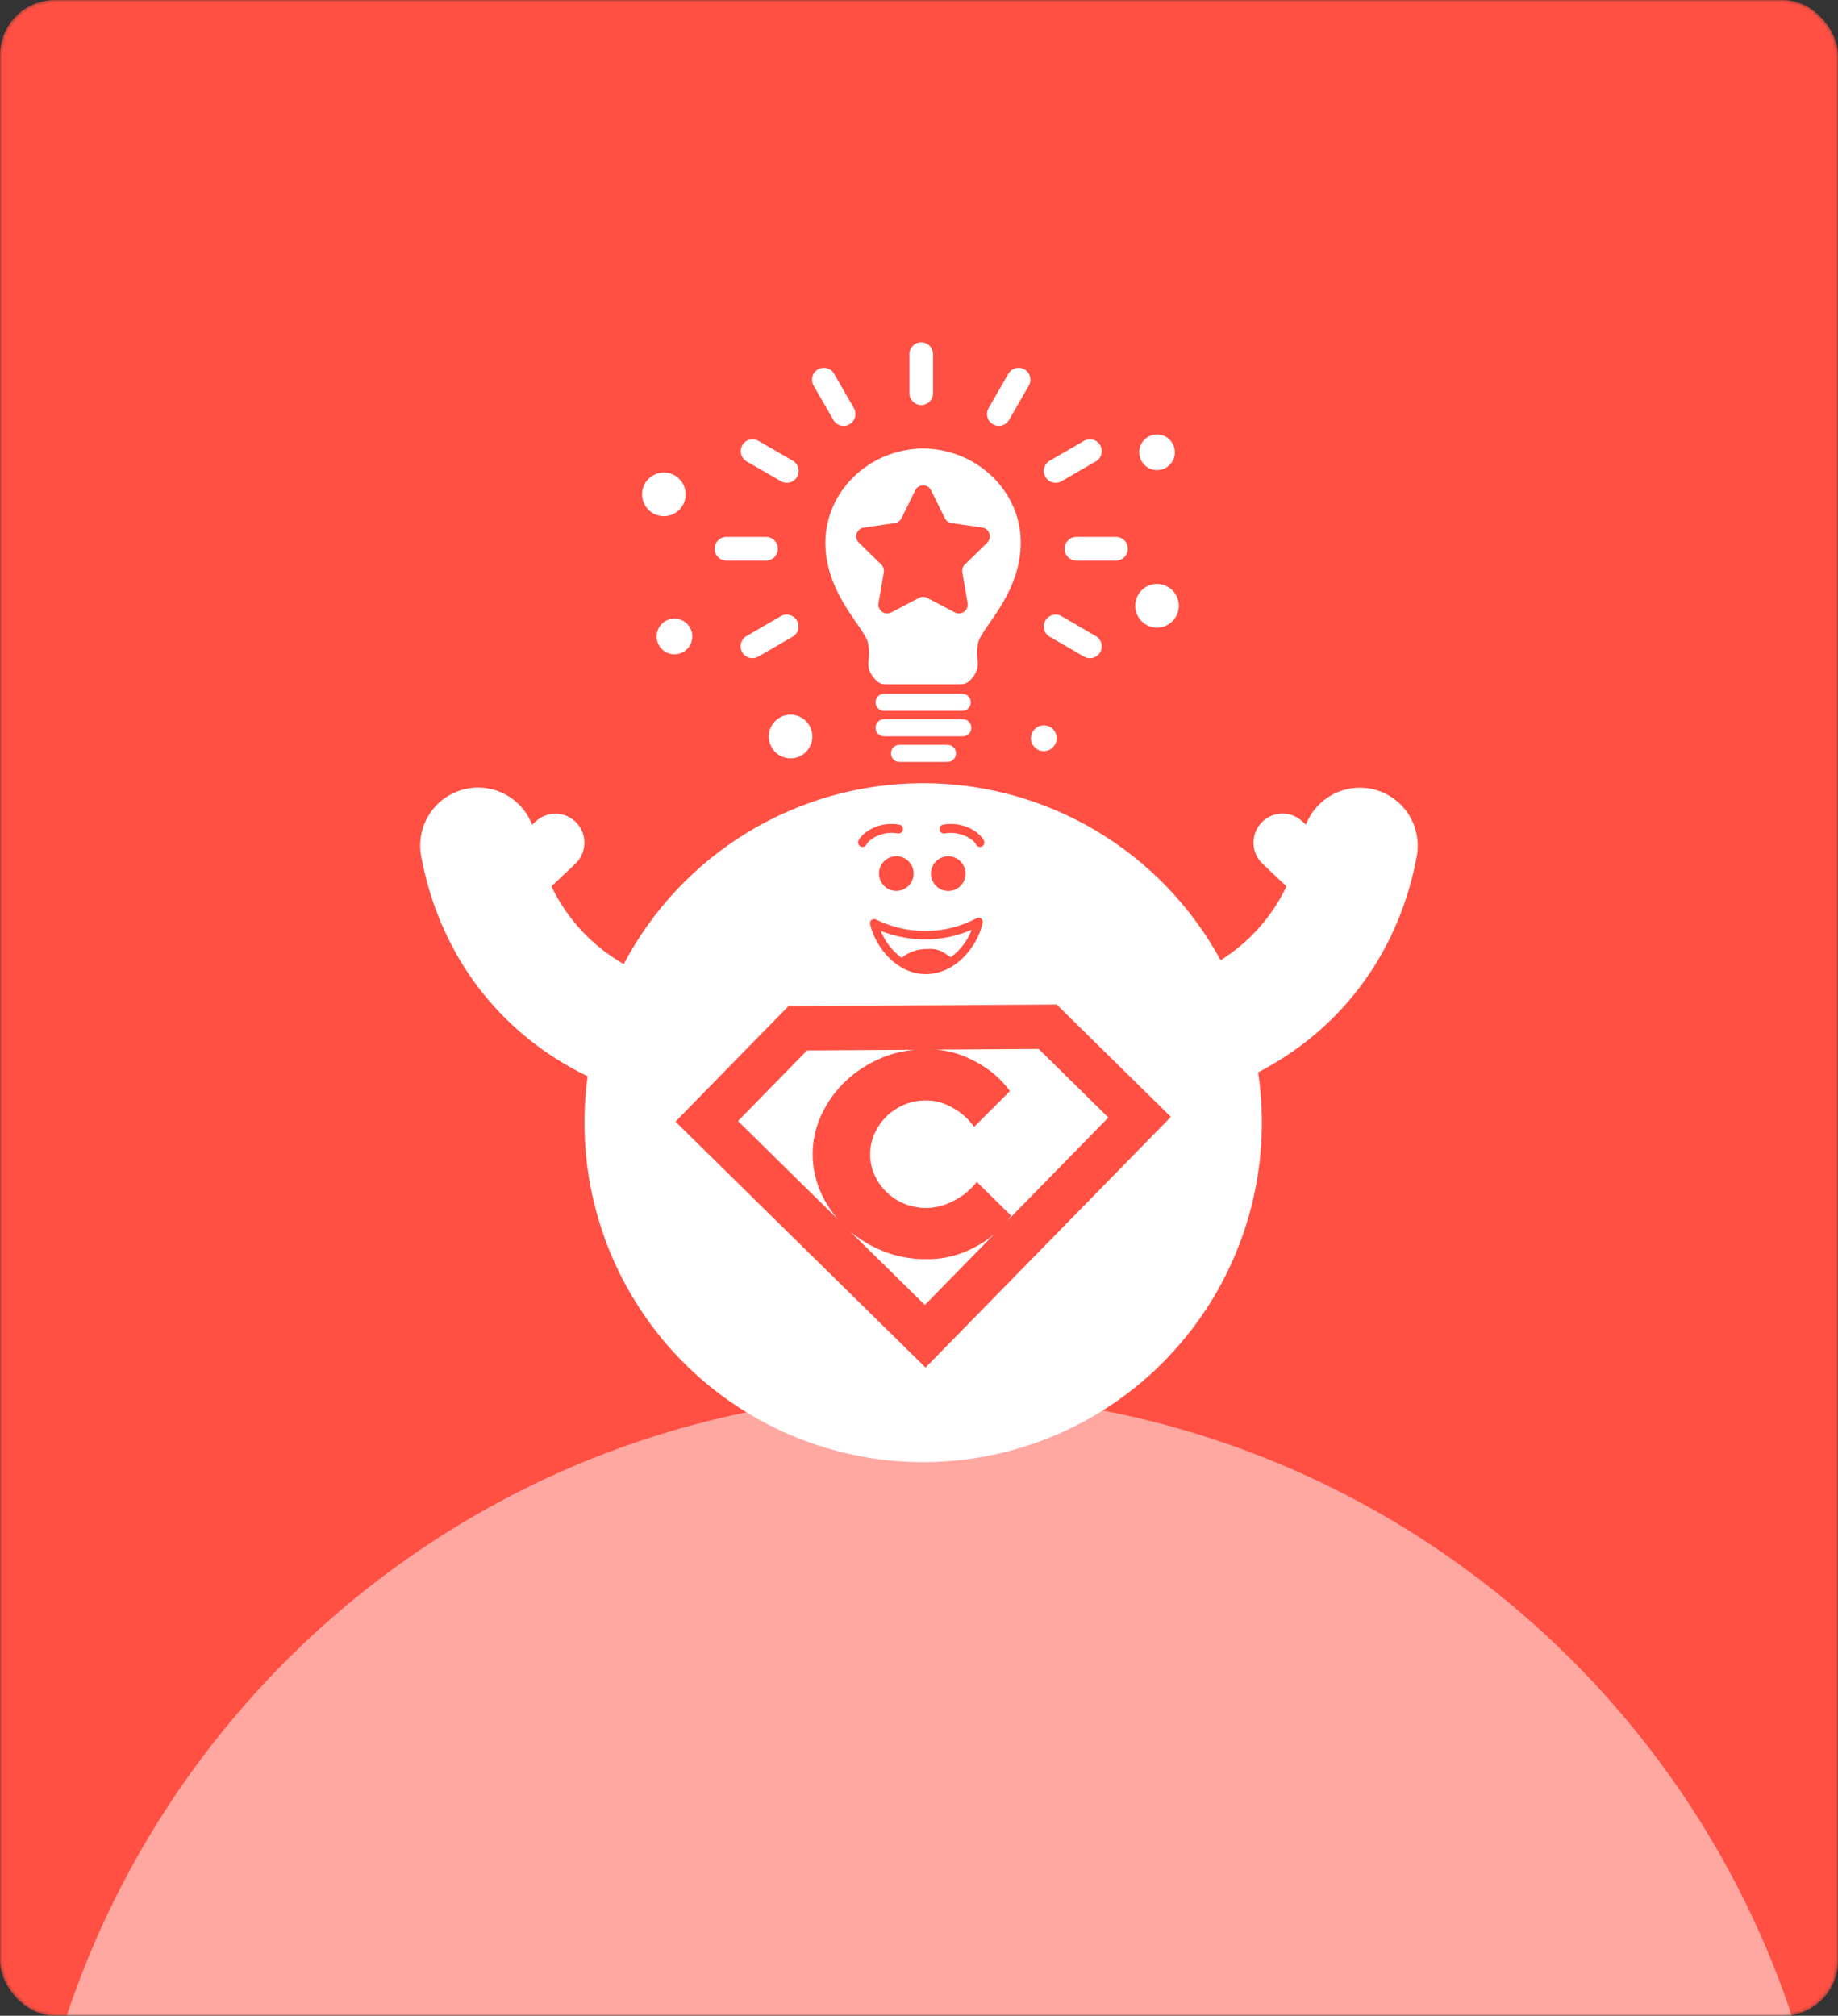 <svg xmlns="http://www.w3.org/2000/svg" fill="none" viewBox="0 0 538 590" height="590" width="538">
<rect x="0" y="0" width="538" height="590" fill="#333333" stroke="none"/>
<mask height="590" width="538" y="0" x="0" maskUnits="userSpaceOnUse" style="mask-type:alpha" id="mask0_1093_4234">
<rect fill="#FF5043" rx="16" height="590" width="538"></rect>
</mask>
<g mask="url(#mask0_1093_4234)">
<rect fill="#FF5043" rx="16" height="590" width="538"></rect>
<path fill-opacity="0.5" fill="white" d="M538 674C538 820.908 418.908 940 272 940C125.092 940 6 820.908 6 674C6 527.092 125.092 408 272 408C418.908 408 538 527.092 538 674Z"></path>
</g>
<g clip-path="url(#clip0_1093_4234)">
<path fill="white" d="M282.187 366.518C278.68 367.916 274.931 368.607 271.157 368.552C266.777 368.612 262.43 367.792 258.371 366.141C254.866 364.738 251.611 362.777 248.73 360.333L270.721 381.96L291.107 361.126C290.712 361.462 290.326 361.808 289.9 362.144C287.528 363.929 284.936 365.4 282.187 366.518Z"></path>
<path fill="white" d="M267.82 307.263L236.24 307.457L216.016 328.127L245.444 357.068C243.51 354.876 241.885 352.429 240.614 349.794C238.848 346.155 237.913 342.168 237.874 338.121C237.835 334.075 238.695 330.07 240.39 326.398C242.084 322.708 244.46 319.374 247.392 316.571C250.442 313.679 253.986 311.36 257.855 309.725C261.024 308.378 264.388 307.547 267.82 307.263Z"></path>
<path fill="white" d="M273.834 307.223C276.504 307.393 279.132 307.973 281.627 308.942C284.403 310.014 287.032 311.436 289.451 313.174C291.802 314.913 293.879 316.998 295.611 319.358L285.128 329.826C284.111 328.37 282.883 327.074 281.485 325.981C280.098 324.901 278.581 324.003 276.969 323.305C275.004 322.454 272.878 322.041 270.739 322.095C268.621 322.106 266.526 322.542 264.579 323.377C262.669 324.189 260.928 325.351 259.444 326.805C257.964 328.26 256.775 329.987 255.943 331.891C255.103 333.819 254.679 335.903 254.7 338.007C254.721 340.111 255.186 342.187 256.065 344.098C256.936 345.973 258.155 347.665 259.657 349.082C261.17 350.507 262.936 351.635 264.863 352.409C268.849 353.972 273.28 353.954 277.253 352.358C278.908 351.666 280.486 350.804 281.962 349.784C283.444 348.69 284.772 347.4 285.909 345.949L295.966 355.827C295.59 356.366 295.194 356.844 294.778 357.383L324.42 327.1L304.033 307.029L273.834 307.223Z"></path>
<path fill="white" d="M228.535 180.362L218.509 186.171C218.115 186.398 217.77 186.702 217.493 187.063C217.216 187.425 217.013 187.837 216.896 188.278C216.778 188.718 216.748 189.177 216.807 189.629C216.866 190.081 217.013 190.516 217.241 190.911C217.468 191.306 217.77 191.652 218.131 191.929C218.492 192.207 218.903 192.411 219.342 192.529C219.782 192.647 220.24 192.677 220.69 192.618C221.141 192.558 221.576 192.41 221.97 192.183L231.995 186.374C232.791 185.914 233.371 185.156 233.609 184.267C233.847 183.378 233.723 182.431 233.264 181.634C232.805 180.837 232.049 180.255 231.162 180.016C230.275 179.778 229.33 179.902 228.535 180.362Z"></path>
<path fill="white" d="M243.941 122.919C244.168 123.313 244.471 123.66 244.831 123.937C245.192 124.215 245.604 124.419 246.043 124.537C246.482 124.655 246.94 124.685 247.391 124.625C247.842 124.566 248.276 124.418 248.67 124.19C249.064 123.962 249.409 123.659 249.686 123.298C249.963 122.936 250.167 122.524 250.284 122.083C250.402 121.643 250.432 121.184 250.373 120.732C250.314 120.28 250.166 119.844 249.939 119.45L244.144 109.389C243.917 108.994 243.614 108.648 243.254 108.371C242.893 108.093 242.482 107.89 242.043 107.772C241.603 107.654 241.145 107.623 240.695 107.683C240.244 107.742 239.809 107.89 239.415 108.118C239.022 108.345 238.676 108.649 238.4 109.01C238.123 109.372 237.92 109.784 237.802 110.224C237.684 110.665 237.654 111.124 237.713 111.576C237.772 112.027 237.92 112.463 238.147 112.858L243.941 122.919Z"></path>
<path fill="white" d="M227.683 160.618C227.683 159.698 227.318 158.815 226.669 158.165C226.02 157.514 225.14 157.149 224.222 157.149H212.644C211.726 157.149 210.846 157.514 210.197 158.165C209.548 158.815 209.184 159.698 209.184 160.618C209.184 161.538 209.548 162.42 210.197 163.07C210.846 163.721 211.726 164.086 212.644 164.086H224.222C224.677 164.088 225.128 163.999 225.548 163.825C225.969 163.651 226.351 163.396 226.672 163.073C226.994 162.751 227.249 162.368 227.422 161.947C227.596 161.525 227.684 161.073 227.683 160.618Z"></path>
<path fill="white" d="M305.993 139.581C306.219 139.978 306.522 140.327 306.883 140.606C307.244 140.885 307.657 141.09 308.098 141.208C308.539 141.326 308.998 141.356 309.45 141.295C309.903 141.234 310.338 141.083 310.732 140.852L320.758 135.054C321.152 134.826 321.497 134.523 321.774 134.162C322.051 133.8 322.254 133.388 322.372 132.947C322.489 132.507 322.52 132.048 322.46 131.596C322.401 131.144 322.254 130.709 322.026 130.314C321.799 129.919 321.497 129.573 321.136 129.296C320.775 129.018 320.364 128.814 319.925 128.696C319.486 128.578 319.028 128.548 318.577 128.607C318.126 128.667 317.691 128.815 317.298 129.042L307.272 134.841C306.478 135.302 305.899 136.06 305.661 136.948C305.424 137.837 305.547 138.783 306.003 139.581H305.993Z"></path>
<path fill="white" d="M269.654 118.554C270.572 118.554 271.452 118.189 272.101 117.539C272.75 116.888 273.114 116.006 273.114 115.086V103.469C273.066 102.58 272.68 101.743 272.036 101.131C271.391 100.519 270.537 100.178 269.649 100.178C268.761 100.178 267.907 100.519 267.262 101.131C266.618 101.743 266.232 102.58 266.184 103.469V115.086C266.186 116.007 266.553 116.889 267.204 117.539C267.854 118.189 268.735 118.555 269.654 118.554Z"></path>
<path fill="white" d="M290.631 124.19C291.025 124.418 291.459 124.566 291.91 124.625C292.361 124.685 292.819 124.655 293.258 124.537C293.697 124.419 294.109 124.215 294.47 123.937C294.83 123.66 295.133 123.313 295.36 122.919L301.154 112.858C301.381 112.463 301.529 112.027 301.588 111.576C301.647 111.124 301.617 110.665 301.499 110.224C301.381 109.784 301.178 109.372 300.901 109.01C300.625 108.649 300.279 108.345 299.886 108.118C299.492 107.89 299.057 107.742 298.606 107.683C298.156 107.623 297.698 107.654 297.258 107.772C296.819 107.89 296.408 108.093 296.047 108.371C295.686 108.648 295.384 108.994 295.157 109.389L289.362 119.45C289.135 119.844 288.987 120.28 288.928 120.732C288.869 121.184 288.899 121.643 289.017 122.083C289.134 122.524 289.338 122.936 289.615 123.298C289.892 123.659 290.237 123.962 290.631 124.19Z"></path>
<path fill="white" d="M218.552 135.054L228.578 140.852C229.373 141.312 230.318 141.437 231.205 141.198C232.092 140.96 232.848 140.378 233.307 139.581C233.766 138.784 233.89 137.836 233.652 136.947C233.414 136.058 232.834 135.301 232.038 134.841L222.012 129.042C221.619 128.815 221.184 128.667 220.733 128.607C220.282 128.548 219.824 128.578 219.385 128.696C218.946 128.814 218.535 129.018 218.174 129.296C217.813 129.573 217.511 129.919 217.284 130.314C217.056 130.709 216.909 131.144 216.85 131.596C216.791 132.048 216.821 132.507 216.939 132.947C217.056 133.388 217.259 133.8 217.536 134.162C217.813 134.523 218.158 134.826 218.552 135.054Z"></path>
<path fill="white" d="M320.747 186.191L310.731 180.362C310.337 180.134 309.903 179.987 309.452 179.927C309.001 179.868 308.543 179.898 308.104 180.016C307.665 180.134 307.253 180.338 306.893 180.615C306.532 180.893 306.23 181.239 306.002 181.634C305.775 182.029 305.628 182.464 305.569 182.916C305.509 183.368 305.539 183.827 305.657 184.267C305.775 184.708 305.978 185.12 306.255 185.482C306.532 185.843 306.877 186.146 307.271 186.374L317.297 192.183C317.691 192.41 318.125 192.558 318.576 192.618C319.027 192.677 319.485 192.647 319.924 192.529C320.363 192.411 320.775 192.207 321.135 191.929C321.496 191.652 321.798 191.306 322.026 190.911C322.253 190.516 322.4 190.081 322.46 189.629C322.519 189.177 322.489 188.718 322.371 188.278C322.253 187.837 322.05 187.425 321.773 187.063C321.496 186.702 321.151 186.398 320.757 186.171L320.747 186.191Z"></path>
<path fill="white" d="M326.656 157.149H315.078C314.16 157.149 313.28 157.514 312.631 158.165C311.982 158.815 311.617 159.698 311.617 160.618C311.617 161.538 311.982 162.42 312.631 163.07C313.28 163.721 314.16 164.086 315.078 164.086H326.656C327.574 164.086 328.454 163.721 329.103 163.07C329.752 162.42 330.116 161.538 330.116 160.618C330.116 159.698 329.752 158.815 329.103 158.165C328.454 157.514 327.574 157.149 326.656 157.149Z"></path>
<path fill="white" d="M277.347 218H263.14C262.504 218.041 261.908 218.323 261.472 218.789C261.036 219.254 260.793 219.869 260.793 220.508C260.793 221.146 261.036 221.761 261.472 222.227C261.908 222.693 262.504 222.975 263.14 223.015H277.347C278.009 223.015 278.644 222.752 279.112 222.282C279.58 221.813 279.843 221.177 279.843 220.513C279.845 220.183 279.781 219.857 279.656 219.552C279.531 219.247 279.348 218.97 279.116 218.737C278.884 218.503 278.608 218.318 278.305 218.192C278.001 218.065 277.676 218 277.347 218Z"></path>
<path fill="white" d="M281.669 210.503H258.766C258.438 210.503 258.113 210.568 257.811 210.694C257.508 210.819 257.232 211.004 257.001 211.236C256.769 211.469 256.585 211.744 256.46 212.048C256.334 212.352 256.27 212.677 256.27 213.006C256.27 213.67 256.532 214.308 257 214.779C257.468 215.25 258.103 215.516 258.766 215.518H281.669C282.011 215.54 282.354 215.491 282.676 215.375C282.999 215.259 283.294 215.078 283.544 214.843C283.794 214.608 283.993 214.324 284.129 214.009C284.265 213.694 284.335 213.354 284.335 213.011C284.335 212.667 284.265 212.328 284.129 212.012C283.993 211.697 283.794 211.413 283.544 211.178C283.294 210.943 282.999 210.762 282.676 210.646C282.354 210.53 282.011 210.481 281.669 210.503Z"></path>
<path fill="white" d="M281.669 203.057H258.766C258.438 203.057 258.113 203.122 257.811 203.247C257.508 203.373 257.232 203.558 257.001 203.79C256.769 204.022 256.585 204.298 256.46 204.602C256.334 204.905 256.27 205.231 256.27 205.559C256.27 205.888 256.334 206.213 256.46 206.517C256.585 206.821 256.769 207.096 257.001 207.329C257.232 207.561 257.508 207.746 257.811 207.871C258.113 207.997 258.438 208.062 258.766 208.062H281.669C282.331 208.062 282.966 207.798 283.434 207.329C283.903 206.86 284.166 206.223 284.166 205.559C284.166 204.896 283.903 204.259 283.434 203.79C282.966 203.321 282.331 203.057 281.669 203.057Z"></path>
<path fill="white" d="M272.433 131.382C271.703 131.321 270.962 131.29 270.221 131.29C269.481 131.29 268.73 131.29 267.999 131.382C253.193 132.521 241.016 144.881 241.615 159.946C242.153 172.723 250.616 181.43 253.295 186.293C253.626 186.847 253.875 187.447 254.036 188.073C254.979 192.386 253.691 193.302 254.381 195.896C254.828 197.274 255.655 198.497 256.765 199.425C257.365 199.963 258.142 200.26 258.947 200.26H281.424C282.229 200.26 283.006 199.963 283.606 199.425C284.717 198.497 285.543 197.274 285.991 195.896C286.681 193.302 285.392 192.386 286.336 188.073C286.501 187.449 286.75 186.85 287.077 186.293C289.756 181.43 298.239 172.723 298.757 159.946C299.426 144.881 287.239 132.552 272.433 131.382ZM288.964 158.848L282.419 165.236C282.121 165.529 281.899 165.891 281.772 166.29C281.645 166.689 281.616 167.112 281.688 167.525L283.231 176.548C283.309 177.021 283.255 177.508 283.073 177.952C282.892 178.397 282.59 178.782 282.202 179.064C281.814 179.346 281.355 179.514 280.877 179.55C280.399 179.585 279.921 179.486 279.496 179.264L271.378 175.001C271.011 174.806 270.601 174.704 270.186 174.704C269.77 174.704 269.361 174.806 268.993 175.001L260.875 179.264C260.45 179.486 259.972 179.585 259.494 179.55C259.016 179.514 258.558 179.346 258.17 179.064C257.782 178.782 257.48 178.397 257.298 177.952C257.117 177.508 257.062 177.021 257.141 176.548L258.694 167.514C258.762 167.103 258.73 166.681 258.601 166.284C258.472 165.888 258.25 165.528 257.953 165.236L251.407 158.848C251.056 158.51 250.807 158.078 250.691 157.604C250.574 157.129 250.595 156.632 250.75 156.169C250.906 155.706 251.189 155.297 251.568 154.989C251.947 154.682 252.405 154.489 252.889 154.433L261.92 153.11C262.333 153.052 262.726 152.894 263.063 152.649C263.401 152.405 263.674 152.081 263.859 151.706L267.918 143.497C268.129 143.066 268.458 142.703 268.865 142.449C269.272 142.195 269.742 142.06 270.221 142.06C270.701 142.06 271.171 142.195 271.578 142.449C271.985 142.703 272.313 143.066 272.525 143.497L276.584 151.706C276.768 152.082 277.041 152.408 277.378 152.654C277.716 152.901 278.109 153.061 278.522 153.12L287.564 154.433C288.037 154.505 288.481 154.708 288.845 155.019C289.209 155.33 289.479 155.737 289.625 156.194C289.77 156.651 289.786 157.14 289.669 157.605C289.552 158.07 289.308 158.494 288.964 158.827V158.848Z"></path>
<path fill="white" d="M309.291 216.088C309.289 216.834 309.067 217.563 308.652 218.182C308.237 218.801 307.648 219.283 306.96 219.567C306.272 219.851 305.515 219.925 304.786 219.778C304.056 219.631 303.386 219.271 302.861 218.743C302.335 218.214 301.978 217.542 301.833 216.81C301.689 216.078 301.764 215.32 302.049 214.631C302.335 213.942 302.817 213.353 303.436 212.939C304.055 212.525 304.782 212.304 305.526 212.304C306.022 212.304 306.512 212.402 306.97 212.592C307.427 212.782 307.842 213.061 308.192 213.413C308.542 213.764 308.819 214.181 309.008 214.64C309.196 215.1 309.293 215.591 309.291 216.088Z"></path>
<path fill="white" d="M231.408 221.967C234.927 221.967 237.781 219.107 237.781 215.579C237.781 212.051 234.927 209.191 231.408 209.191C227.888 209.191 225.035 212.051 225.035 215.579C225.035 219.107 227.888 221.967 231.408 221.967Z"></path>
<path fill="white" d="M197.423 191.521C200.304 191.521 202.639 189.18 202.639 186.293C202.639 183.405 200.304 181.064 197.423 181.064C194.542 181.064 192.207 183.405 192.207 186.293C192.207 189.18 194.542 191.521 197.423 191.521Z"></path>
<path fill="white" d="M200.691 144.698C200.691 145.961 200.317 147.196 199.617 148.247C198.917 149.297 197.921 150.116 196.757 150.6C195.592 151.083 194.311 151.21 193.075 150.963C191.839 150.717 190.703 150.108 189.812 149.215C188.921 148.321 188.314 147.183 188.068 145.944C187.822 144.705 187.948 143.42 188.43 142.253C188.913 141.086 189.73 140.088 190.778 139.386C191.826 138.684 193.058 138.309 194.318 138.309C196.008 138.309 197.629 138.982 198.824 140.18C200.019 141.379 200.691 143.003 200.691 144.698Z"></path>
<path fill="white" d="M345.051 177.311C345.051 178.576 344.677 179.813 343.975 180.865C343.274 181.918 342.277 182.738 341.111 183.222C339.944 183.706 338.661 183.833 337.423 183.586C336.185 183.339 335.047 182.73 334.155 181.835C333.262 180.94 332.654 179.8 332.408 178.559C332.162 177.318 332.288 176.031 332.771 174.862C333.254 173.693 334.072 172.693 335.122 171.99C336.172 171.287 337.406 170.912 338.668 170.912C339.506 170.912 340.336 171.078 341.111 171.399C341.885 171.721 342.589 172.192 343.181 172.786C343.774 173.38 344.244 174.086 344.565 174.862C344.886 175.638 345.051 176.47 345.051 177.311Z"></path>
<path fill="white" d="M338.669 137.607C341.55 137.607 343.885 135.267 343.885 132.379C343.885 129.491 341.55 127.15 338.669 127.15C335.788 127.15 333.453 129.491 333.453 132.379C333.453 135.267 335.788 137.607 338.669 137.607Z"></path>
<path fill="white" d="M401.159 230.848C397.273 230.119 393.256 230.774 389.802 232.701C386.348 234.627 383.674 237.703 382.243 241.397L381.229 240.441C380.416 239.675 379.46 239.076 378.417 238.68C377.373 238.285 376.262 238.098 375.147 238.133C374.032 238.167 372.934 238.422 371.917 238.881C370.9 239.341 369.983 239.997 369.219 240.812C368.455 241.627 367.858 242.585 367.463 243.631C367.068 244.677 366.882 245.79 366.917 246.908C366.951 248.026 367.205 249.127 367.663 250.146C368.122 251.166 368.776 252.085 369.589 252.851L376.561 259.433C372.329 268.341 365.637 275.846 357.28 281.059C348.702 265.283 336.018 252.133 320.578 243.008C305.137 233.884 287.518 229.126 269.595 229.24C251.671 229.355 234.114 234.338 218.792 243.66C203.469 252.982 190.954 266.293 182.577 282.178C173.373 276.941 165.989 269.003 161.419 259.433L168.391 252.851C170.029 251.306 170.987 249.173 171.056 246.92C171.124 244.667 170.297 242.479 168.756 240.837C167.215 239.196 165.087 238.235 162.84 238.166C160.592 238.097 158.409 238.927 156.772 240.471L155.757 241.427C154.241 237.467 151.301 234.218 147.516 232.32C143.732 230.422 139.375 230.012 135.304 231.172C131.233 232.331 127.742 234.975 125.518 238.584C123.294 242.193 122.497 246.506 123.284 250.674C128.358 277.804 144.148 299.888 167.823 312.879C169.193 313.631 170.593 314.343 172.003 315.025C170.064 329.138 171.174 343.503 175.259 357.148C179.343 370.793 186.306 383.399 195.675 394.11C205.044 404.821 216.602 413.388 229.563 419.23C242.524 425.072 256.587 428.052 270.798 427.969C285.009 427.886 299.037 424.741 311.929 418.748C324.822 412.754 336.278 404.053 345.522 393.232C354.766 382.412 361.581 369.726 365.506 356.034C369.431 342.342 370.374 327.965 368.27 313.875C368.899 313.55 369.539 313.224 370.168 312.858C393.832 299.868 409.652 277.784 414.706 250.654C415.525 246.227 414.558 241.656 412.018 237.942C409.479 234.229 405.573 231.678 401.159 230.848ZM275.967 241.397C282.055 240.237 286.957 243.757 288.012 246.066C288.083 246.221 288.123 246.388 288.13 246.559C288.136 246.729 288.109 246.899 288.05 247.059C287.99 247.219 287.9 247.365 287.784 247.49C287.667 247.615 287.528 247.715 287.373 247.785C287.205 247.865 287.021 247.907 286.835 247.907C286.587 247.905 286.344 247.832 286.136 247.697C285.927 247.562 285.762 247.37 285.658 247.144C285.028 245.781 281.142 243.075 276.454 243.95C276.125 243.993 275.793 243.909 275.525 243.714C275.256 243.52 275.072 243.23 275.01 242.904C274.948 242.578 275.012 242.24 275.19 241.96C275.368 241.68 275.646 241.478 275.967 241.397ZM277.56 250.623C278.563 250.623 279.544 250.922 280.379 251.48C281.213 252.039 281.863 252.834 282.247 253.763C282.631 254.692 282.732 255.715 282.536 256.702C282.34 257.688 281.857 258.595 281.148 259.306C280.438 260.017 279.534 260.502 278.55 260.698C277.565 260.894 276.545 260.793 275.618 260.409C274.691 260.024 273.899 259.372 273.341 258.535C272.784 257.699 272.486 256.715 272.486 255.709C272.486 254.361 273.02 253.067 273.972 252.113C274.924 251.159 276.214 250.623 277.56 250.623ZM270.943 272.504H271.157C276.274 272.477 281.307 271.199 285.82 268.781C286.02 268.657 286.253 268.595 286.488 268.602C286.723 268.609 286.951 268.684 287.144 268.819C287.337 268.955 287.487 269.143 287.574 269.362C287.662 269.581 287.683 269.821 287.636 270.053C286.48 276.054 280.421 285.006 271.096 285.128H270.913C262.876 285.128 256.371 277.723 254.677 270.5C254.623 270.272 254.637 270.034 254.716 269.813C254.796 269.593 254.937 269.401 255.123 269.259C255.311 269.118 255.535 269.034 255.769 269.018C256.003 269.002 256.237 269.054 256.442 269.168C260.959 271.374 265.919 272.515 270.943 272.504ZM267.432 255.689C267.432 256.695 267.135 257.678 266.577 258.515C266.02 259.351 265.227 260.003 264.3 260.388C263.373 260.773 262.353 260.874 261.369 260.678C260.384 260.481 259.48 259.997 258.771 259.286C258.061 258.574 257.578 257.668 257.382 256.681C257.186 255.695 257.287 254.672 257.671 253.743C258.055 252.813 258.705 252.019 259.54 251.46C260.374 250.901 261.355 250.603 262.359 250.603C263.025 250.603 263.685 250.734 264.3 250.99C264.916 251.246 265.475 251.62 265.946 252.093C266.417 252.565 266.791 253.126 267.046 253.743C267.301 254.36 267.432 255.021 267.432 255.689ZM251.287 246.066C252.302 243.757 257.275 240.237 263.333 241.397C263.654 241.478 263.931 241.68 264.109 241.96C264.287 242.24 264.351 242.578 264.289 242.904C264.227 243.23 264.043 243.52 263.775 243.714C263.506 243.909 263.174 243.993 262.846 243.95C258.157 243.055 254.271 245.781 253.642 247.144C253.539 247.371 253.373 247.563 253.165 247.699C252.956 247.834 252.713 247.906 252.465 247.907C252.278 247.907 252.095 247.865 251.927 247.785C251.615 247.641 251.373 247.38 251.254 247.058C251.134 246.736 251.146 246.379 251.287 246.066ZM270.913 400.29L197.708 328.3L230.769 294.517L309.292 294.019L342.728 326.906L270.913 400.29Z"></path>
<path fill="white" d="M263.921 280.357C264.053 280.23 264.195 280.115 264.347 280.011C266.374 278.534 268.822 277.749 271.328 277.773C274.84 277.58 275.733 278.516 277.813 279.859C277.984 279.974 278.164 280.076 278.351 280.164C281.083 278.106 283.191 275.328 284.439 272.138C280.243 273.956 275.727 274.918 271.156 274.966C266.599 274.994 262.077 274.155 257.832 272.494C259.085 275.636 261.195 278.361 263.921 280.357Z"></path>
</g>
<defs>
<clipPath id="clip0_1093_4234">
<rect transform="translate(123 100)" fill="white" height="328" width="292"></rect>
</clipPath>
</defs>
</svg>
